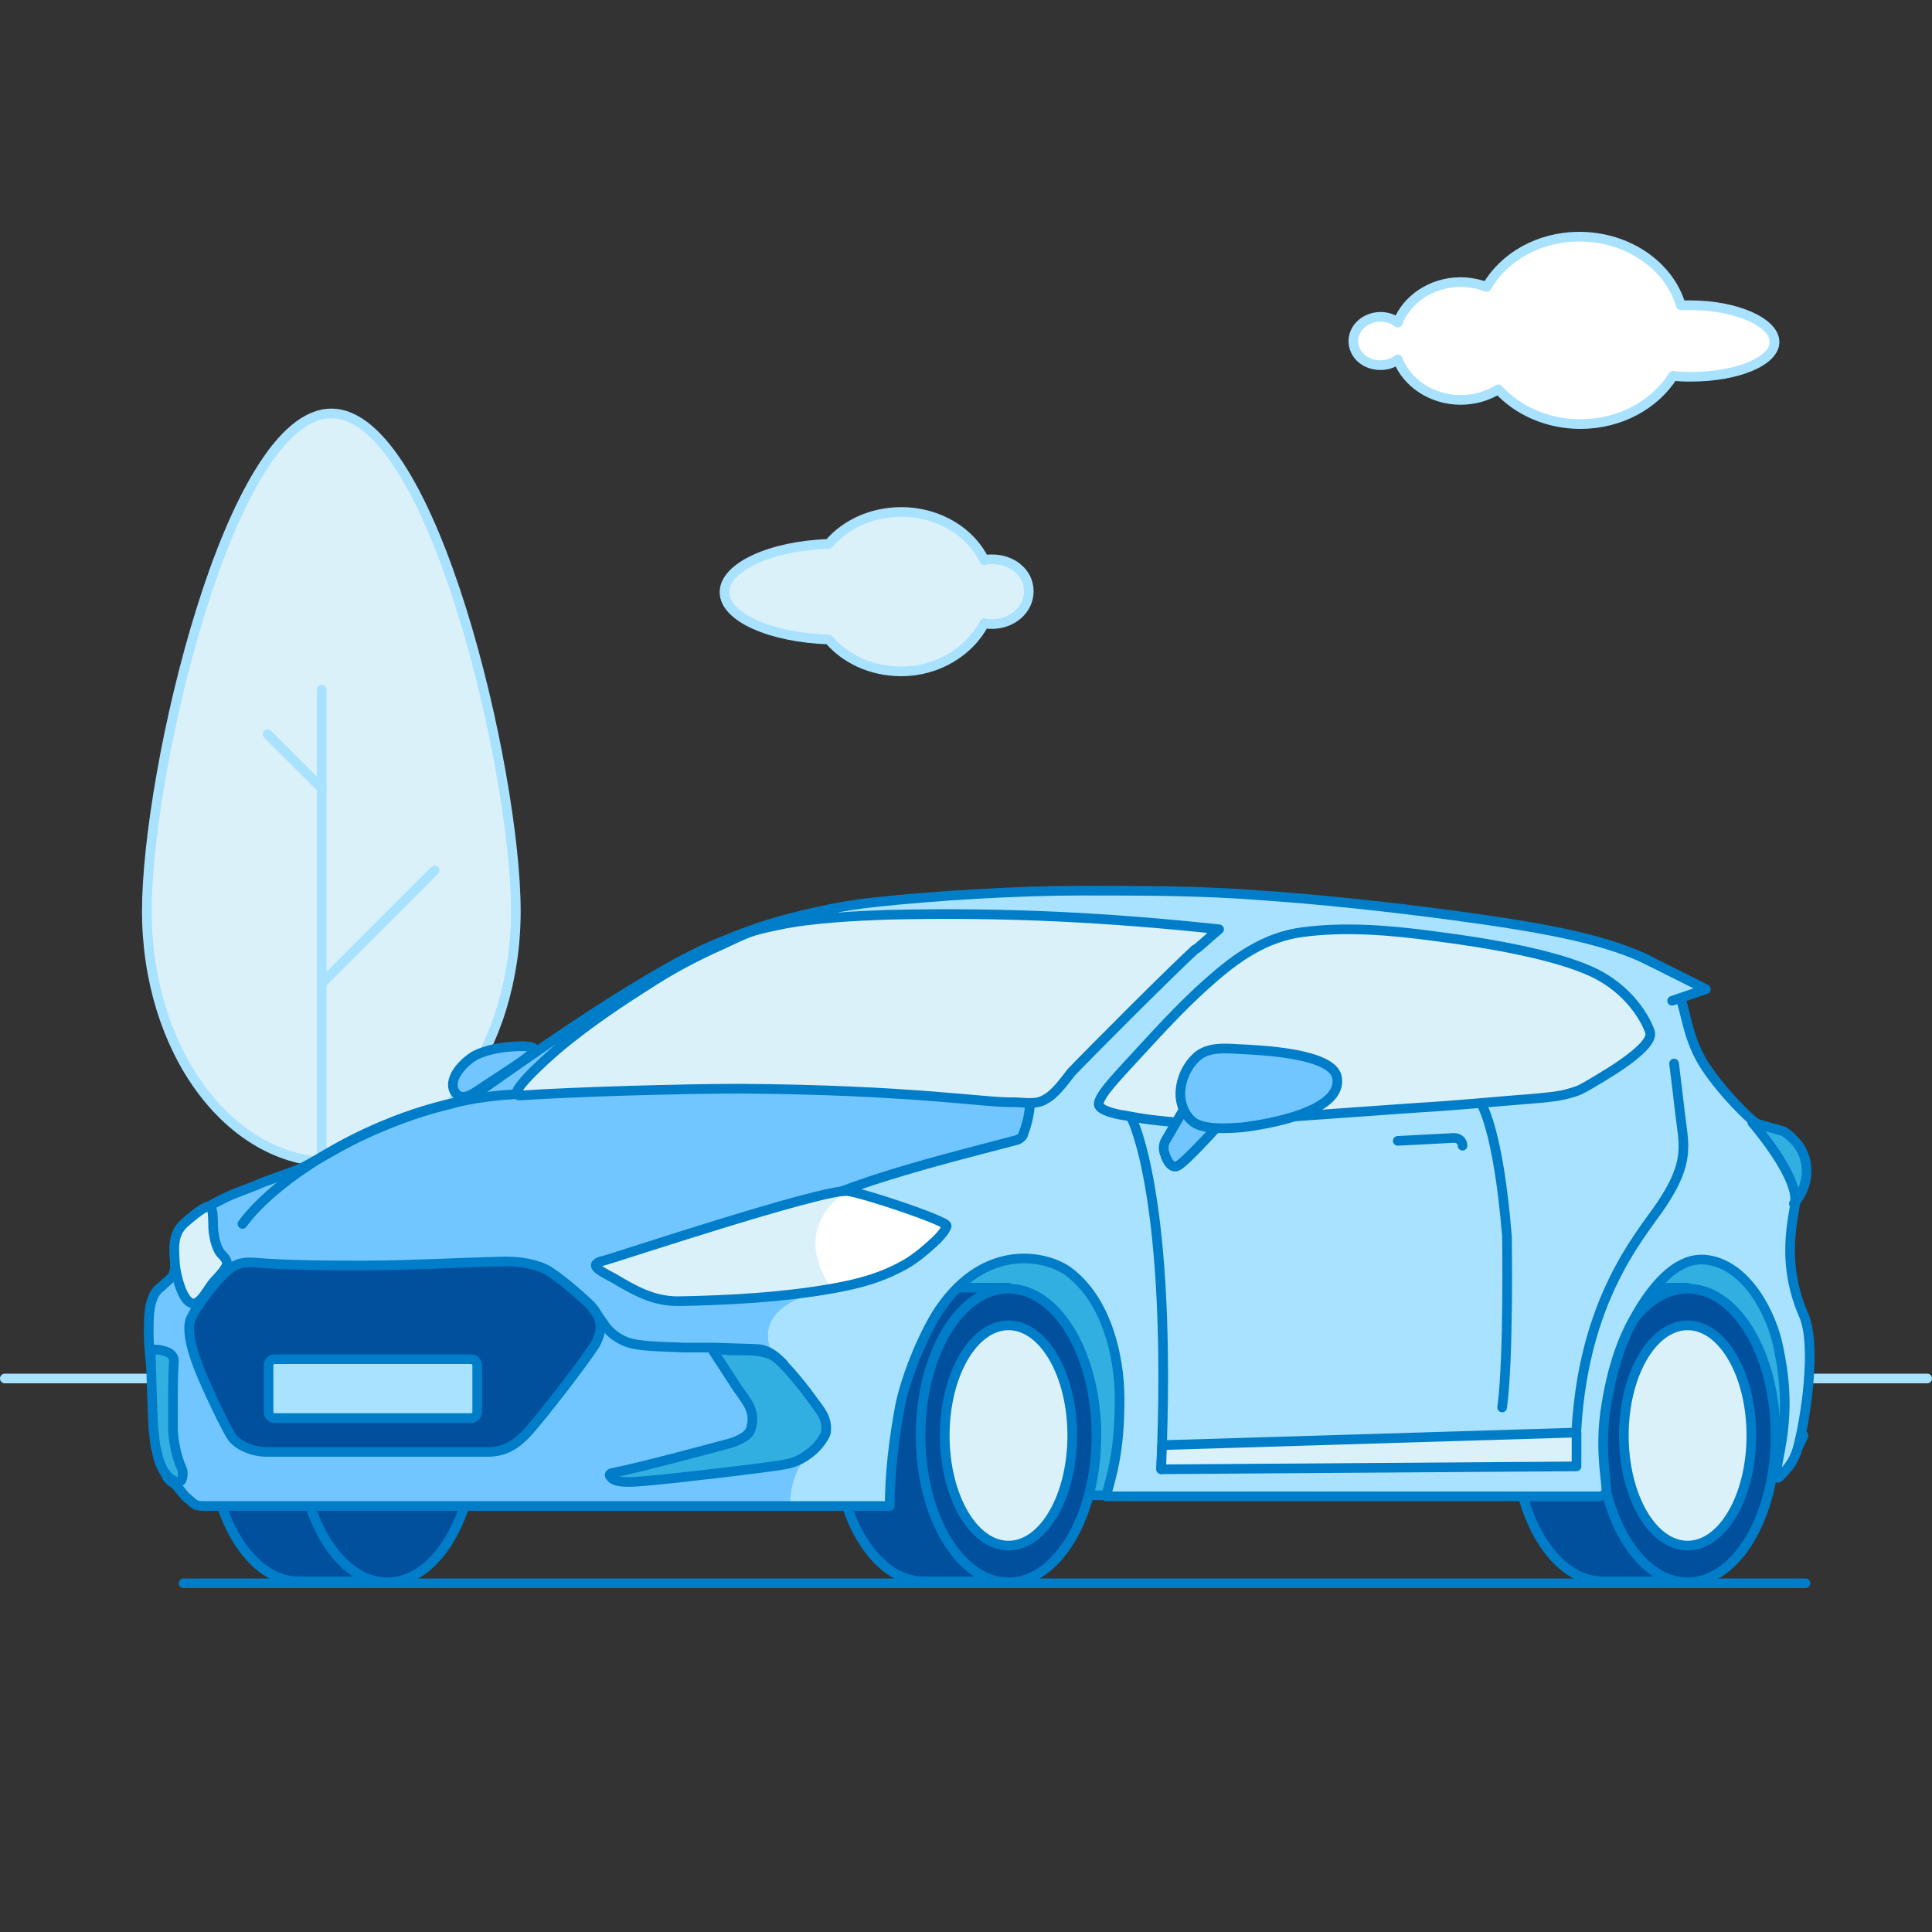 <?xml version="1.0" encoding="utf-8"?>
<!-- Generator: Adobe Illustrator 27.3.1, SVG Export Plug-In . SVG Version: 6.00 Build 0)  -->
<svg version="1.1" id="Layer_1" xmlns="http://www.w3.org/2000/svg" xmlns:xlink="http://www.w3.org/1999/xlink" x="0px" y="0px"
	 viewBox="0 0 200 200" style="enable-background:new 0 0 200 200;" xml:space="preserve">
<rect x="0" y="0" width="200" height="200" fill="#333333" stroke="none"/>
<style type="text/css">
	.st0{fill:#FFFFFF;}
	.st1{fill:none;stroke:#A9E2FF;stroke-linecap:round;stroke-linejoin:round;}
	.st2{fill:#DBF1FA;}
	.st3{fill:none;}
	.st4{fill:none;stroke:#007DC8;stroke-linecap:round;stroke-linejoin:round;}
	.st5{fill:#71C6FF;stroke:#007DC8;stroke-linecap:round;stroke-linejoin:round;}
	.st6{fill:#00509E;stroke:#007DC8;stroke-linecap:round;stroke-linejoin:round;}
	.st7{fill:#32AFE1;stroke:#007DC8;stroke-linecap:round;stroke-linejoin:round;}
	.st8{fill:#DBF1FA;stroke:#007DC8;stroke-linecap:round;stroke-linejoin:round;}
	.st9{fill:#A9E2FF;}
	.st10{fill:#71C6FF;}
	.st11{fill:#A9E2FF;stroke:#007DC8;stroke-linecap:round;stroke-linejoin:round;}
</style>
<g id="_42">
	<g>
		<g>
			<path class="st0" d="M175,31.6c-0.3,0-0.7,0-1,0c-1.2-4.1-5.5-7.1-10.5-7.1c-4.2,0-7.8,2.1-9.6,5.2c-0.8-0.3-1.8-0.5-2.7-0.5
				c-3,0-5.6,1.8-6.5,4.2c-0.5-0.4-1.1-0.6-1.8-0.6c-1.5,0-2.8,1.1-2.8,2.5s1.2,2.5,2.8,2.5c0.7,0,1.3-0.2,1.8-0.6
				c0.9,2.4,3.5,4.2,6.5,4.2c1.4,0,2.8-0.4,3.9-1.1c2,2.2,5.1,3.6,8.5,3.6c4.1,0,7.7-2,9.6-5c0.6,0.1,1.3,0.1,1.9,0.1
				c4.7,0,8.6-1.6,8.6-3.6S179.8,31.6,175,31.6"/>
			<path class="st1" d="M175,31.6c-0.3,0-0.7,0-1,0c-1.2-4.1-5.5-7.1-10.5-7.1c-4.2,0-7.8,2.1-9.6,5.2c-0.8-0.3-1.8-0.5-2.7-0.5
				c-3,0-5.6,1.8-6.5,4.2c-0.5-0.4-1.1-0.6-1.8-0.6c-1.5,0-2.8,1.1-2.8,2.5s1.2,2.5,2.8,2.5c0.7,0,1.3-0.2,1.8-0.6
				c0.9,2.4,3.5,4.2,6.5,4.2c1.4,0,2.8-0.4,3.9-1.1c2,2.2,5.1,3.6,8.5,3.6c4.1,0,7.7-2,9.6-5c0.6,0.1,1.3,0.1,1.9,0.1
				c4.7,0,8.6-1.6,8.6-3.6S179.8,31.6,175,31.6L175,31.6z"/>
			<path class="st2" d="M102.7,57.9c-0.3,0-0.5,0-0.8,0.1c-1.4-2.9-4.7-5-8.6-5c-3.1,0-5.8,1.3-7.5,3.3C79.8,56.5,75,58.7,75,61.3
				s4.8,4.7,10.8,4.9c1.7,2,4.4,3.3,7.5,3.3c3.8,0,7.1-2.1,8.6-5c0.2,0.1,0.5,0.1,0.8,0.1c2.1,0,3.8-1.5,3.8-3.4
				S104.8,57.9,102.7,57.9"/>
			<path class="st1" d="M102.7,57.9c-0.3,0-0.5,0-0.8,0.1c-1.4-2.9-4.7-5-8.6-5c-3.1,0-5.8,1.3-7.5,3.3C79.8,56.5,75,58.7,75,61.3
				s4.8,4.7,10.8,4.9c1.7,2,4.4,3.3,7.5,3.3c3.8,0,7.1-2.1,8.6-5c0.2,0.1,0.5,0.1,0.8,0.1c2.1,0,3.8-1.5,3.8-3.4
				S104.8,57.9,102.7,57.9L102.7,57.9z"/>
			<path class="st2" d="M53.4,94.3c0,14.4-8.5,26-19.1,26s-19.1-11.6-19.1-26s8.6-51.5,19.1-51.5S53.4,79.9,53.4,94.3"/>
			<path class="st1" d="M53.4,94.3c0,14.4-8.5,26-19.1,26s-19.1-11.6-19.1-26s8.6-51.5,19.1-51.5S53.4,79.9,53.4,94.3z"/>
			<line class="st1" x1="33.3" y1="141.8" x2="33.3" y2="71.4"/>
			<line class="st3" x1="33.3" y1="101.8" x2="45" y2="90.1"/>
			<line class="st1" x1="33.3" y1="101.8" x2="45" y2="90.1"/>
			<line class="st3" x1="33.3" y1="81.6" x2="27.7" y2="76"/>
			<line class="st1" x1="33.3" y1="81.6" x2="27.7" y2="76"/>
			<line class="st1" x1="0.5" y1="142.7" x2="199.5" y2="142.7"/>
			<line class="st4" x1="19" y1="163.9" x2="186.9" y2="163.9"/>
		</g>
		<g>
			<path class="st5" d="M54.3,108.3c-1.7,0-3.5,0.2-5,0.9c-1.2,0.6-3.2,2.6-2.1,4c0.7,0.8,1.8,0,2.4-0.4c0.7-0.5,4.2-2.7,4.9-3.3
				C55.6,108.7,55.7,108.4,54.3,108.3z"/>
			<path class="st6" d="M39.7,133.3h-8.8c-5,0-9.1,6.8-9.1,15.2s4.1,15.2,9.1,15.2h8.8c5,0,9.1-6.8,9.1-15.2S44.7,133.3,39.7,133.3z
				"/>
			<path class="st7" d="M174.3,152.6c0,0,7.6,0.3,9.8,0c0.9-0.1,2.6-4,2.6-4c0.1-0.5-0.5,1.3-0.5,0.8c1.5-11.7-1.6-21.5-7.9-22.3
				c-6.3-0.8-12.7,8-14.2,19.7c-0.3,2-0.4,3.9-0.3,5.8L174.3,152.6L174.3,152.6z"/>
			<g>
				<path class="st6" d="M165.9,133.3c-5,0-9.1,6.8-9.1,15.2s4.1,15.2,9.1,15.2h8.8v-30.4L165.9,133.3L165.9,133.3z"/>
				<ellipse class="st6" cx="174.7" cy="148.6" rx="9.1" ry="15.2"/>
				<ellipse class="st8" cx="174.7" cy="148.6" rx="6.6" ry="11.4"/>
			</g>
			<path class="st7" d="M117,154.9c0.4-1.5,0.8-3.1,1-4.8c1.5-11.5-3.4-21.5-10.9-22.5c-7.5-0.9-14.5,7.6-16.3,19.1
				c-0.5,3.1-0.7,5.8-0.7,8.1H117z"/>
			<g>
				<path class="st6" d="M95.6,133.3c-5,0-9.1,6.8-9.1,15.2s4.1,15.2,9.1,15.2h8.8v-30.4L95.6,133.3L95.6,133.3z"/>
				<ellipse class="st6" cx="104.4" cy="148.6" rx="9.1" ry="15.2"/>
				<ellipse class="st6" cx="40.1" cy="148.6" rx="9.1" ry="15.2"/>
				<ellipse class="st8" cx="104.4" cy="148.6" rx="6.6" ry="11.4"/>
			</g>
			<path class="st9" d="M185.9,123.7c-0.3-1.4,1.7-3.5-4.2-7.5c-0.6-0.4-3.3-3-5.1-5.7c-3.3-5-1.1-9-6.6-11.4
				c-4.5-2-10.3-3.1-20-4.4c-6-0.8-13.3-1.6-19.3-2c-6.2-0.5-12.5-0.5-18.8-0.5c-6.5,0-14.9,0.5-21.4,1.2c-2.9,0.3-5.7,0.9-8.5,1.6
				c-3.1,0.8-5.5,1.7-8.3,2.9c-7.6,3.3-20.5,12.6-23.8,14.9c-0.8,0.6-2.1,1.2-3.3,1.5c-4.3,1-9,3-12.1,4.8c-1.1,0.6-1.4,0.8-2.5,1.4
				c-1.2,0.7-3.5,1.4-4.8,1.9c-1.3,0.6-2.7,1-3.9,1.6s-2,1-3.1,1.8c-0.9,0.7-1.9,1.8-2.1,2.9c-0.2,1.1,0.3,2.6-0.3,3.5
				c-0.2,0.2-0.9,0.8-1.1,1c-1.2,0.8-1.3,2.7-1.3,4.1c-0.1,4,1,8,1.1,10.2c0.1,1.8-0.1,1.9,0.2,3.3c0.2,1,0.3,2.2,1.2,2.7
				c0.4,0.2,1.1,1.3,1.5,1.6c0.3,0.2,0.5,0.5,0.9,0.7c0.3,0.1,0.6,0.1,0.8,0.1h71c0-3.2,0.4-6.8,1.1-10.5c0.7-3.3,2.6-7.7,4.1-9.9
				c4.8-7,11.2-5.5,13.4-3.8c3.8,2.9,5.2,8.6,5.2,13.1c0,5.5-0.8,7.8-1.4,10.1h51c0.3,0,0.5-0.1,0.7-0.3c0.4-0.4-0.8-4,0.1-9.3
				c0.5-3,1.3-5.9,2.7-8.5c1.3-2.4,4-6.7,7.5-6.4c4.4,0.4,7,5.9,7.6,9.1c1.2,5.6,0.5,9-0.1,12.1c-0.2,1.2-0.2,1.7,0.3,1.2
				c0.3-0.4,1.3-1.1,1.8-2.9c0.8-2.9,2-10.7,0.6-13.8C184,129.9,186.1,124.9,185.9,123.7L185.9,123.7z"/>
			<path class="st10" d="M84.1,150.2c0.6-0.5,1.2-1.3,1.4-1.9c0.3-1.4-0.5-2.2-1.3-3.3c-0.7-1-2.5-3.3-3.7-4.3
				c-1.1-0.9-3.1-5.7,5.7-7.3c2.8-0.5,5.1-1.1,7.6-2.5c1.1-0.6,2.6-1.9,3.4-2.7c0.3-0.3,0.8-0.9,0.9-1.3c0.1-0.4-8.9-3.4-10.3-3.5
				h-0.5l0.1,0c5.2-2,12.3-3.8,16.2-4.7c0.8-0.2,1.5-0.4,1.9-0.5c0.3-0.1,0.6-0.4,0.6-0.5c0.4-1.1,0.6-1.9,0.7-2.9
				c0-0.2-0.1-0.3-0.3-0.4c0.7,0,1.3-0.1,1.9-0.4c1-0.5,2-1.9,2.7-2.8c2.1-2.2,10.6-10.7,12.8-12.7c0.3-0.3,1.4-1.3,2.5-2.2
				c-11.2-1.2-22-1.8-34.4-1.5c-2.7,0.1-7.8,0.3-11.4,1.1c-0.9,0.2-1.6,0.3-2.4,0.4c-1.4,0.5-2.8,1.1-4.2,1.7
				c-7.6,3.3-20.5,12.6-23.8,14.9c-0.8,0.6-2.1,1.2-3.3,1.5c-4.3,1-9,3-12.1,4.8c-1.1,0.6-1.4,0.8-2.5,1.4c-1.2,0.7-3.5,1.4-4.8,1.9
				c-1.3,0.6-2.7,1-3.9,1.6s-2,1-3.1,1.8c-0.9,0.7-1.9,1.8-2.1,2.9c-0.2,1.1,0.3,2.6-0.3,3.5c-0.2,0.2-0.9,0.8-1.1,1
				c-1.2,0.8-1.3,2.7-1.3,4.1c-0.1,4,1,8,1.1,10.2c0.1,1.8-0.1,1.9,0.2,3.3c0.2,1,0.3,2.2,1.2,2.7c0.4,0.2,1.1,1.3,1.5,1.6
				c0.3,0.2,0.5,0.5,0.9,0.7c0.3,0.1,0.6,0.1,0.8,0.1h60.4C81.7,152.7,83.4,150.7,84.1,150.2L84.1,150.2z"/>
			<path class="st8" d="M126.2,96.2c-11.2-1.2-22-1.8-34.4-1.5c-2.7,0.1-7.8,0.3-11.4,1.1c-2.8,0.6-2.7,0.6-5.9,2.1
				c-2.5,1.1-5.1,2.5-7.4,4c-2.2,1.4-6.1,3.9-9.5,6.8c-0.7,0.6-5.6,4.9-3.7,4.7c5.9-0.4,17.2-0.7,22.6-0.7
				c17.8,0.1,25.7,1.5,28.4,1.4c1.1,0,2.4,0.3,3.3-0.3c1-0.5,2-1.9,2.7-2.8c2.1-2.2,10.6-10.7,12.8-12.7
				C124,98.2,125.1,97.1,126.2,96.2z"/>
			<path class="st0" d="M87.7,123.3c-2.7-0.2-24,6.9-25.2,7.2c-1.8,0.4-0.3,1.1,1,1.8c2.2,1.3,4.1,2.4,6.7,2.4
				c5.3-0.1,10.8-0.4,15.9-1.3c2.8-0.5,5.1-1.1,7.6-2.5c1.1-0.6,2.6-1.9,3.4-2.7c0.3-0.3,0.8-0.9,0.9-1.3
				C98.1,126.4,89.1,123.4,87.7,123.3L87.7,123.3z"/>
			<path class="st2" d="M87.7,123.3c-2.7-0.2-24,6.9-25.2,7.2c-1.8,0.4-0.3,1.1,1,1.8c2.2,1.3,4.1,2.4,6.7,2.4
				c5.3-0.1,10.8-0.4,15.9-1.3C86.1,133.3,81.4,127.6,87.7,123.3z"/>
			<path class="st4" d="M87.7,123.3c-2.7-0.2-24,6.9-25.2,7.2c-1.8,0.4-0.3,1.1,1,1.8c2.2,1.3,4.1,2.4,6.7,2.4
				c5.3-0.1,10.8-0.4,15.9-1.3c2.8-0.5,5.1-1.1,7.6-2.5c1.1-0.6,2.6-1.9,3.4-2.7c0.3-0.3,0.8-0.9,0.9-1.3
				C98.1,126.4,89.1,123.4,87.7,123.3L87.7,123.3z"/>
			<path class="st6" d="M60.8,134.8c-1.2-1.1-2.7-2.4-4.1-3.3c-1.1-0.6-2.8-1-5.1-0.9c-3.9,0.1-9.5,0.4-13.8,0.4
				c-3.9,0-6.5,0-10.1-0.2c-1.8-0.1-2.8-0.4-4.1,0.7c-1.2,1-3.1,3.5-3.8,4.9c-0.5,1-0.1,2.9,0.7,5c0.6,1.6,2.5,5.7,3.4,7.2
				c0.5,0.9,2.1,1.7,3.7,1.7h22.9c1.9,0,3-0.9,3.9-1.8c1.6-1.7,6.2-7.7,7.2-9.3C62.6,137.4,62.2,136.1,60.8,134.8L60.8,134.8z"/>
			<path class="st11" d="M28.4,140.7h20.4c0.3,0,0.6,0.3,0.6,0.6v4.9c0,0.3-0.3,0.6-0.6,0.6H28.4c-0.3,0-0.6-0.3-0.6-0.6v-4.9
				C27.8,141,28.1,140.7,28.4,140.7z"/>
			<path class="st7" d="M84.1,144.9c-0.7-1-2.5-3.3-3.7-4.3c-1.1-0.9-3-0.8-4.8-0.8c-0.4,0-1.9-0.3-1.8,0c0.9,1.4,1.7,2.6,2.6,4
				c1,1.4,1.9,2.4,1.3,4.2c-0.2,0.6-1.1,1.1-2.1,1.4c-1.5,0.4-9.2,2.5-12.3,3.1c-0.3,0.1-0.2,0.3,0,0.5c0.6,0.6,2.5,0.4,3.6,0.3
				c1.6-0.1,12.9-1.4,14.3-1.7c1.3-0.2,2.2-0.8,2.9-1.4c0.6-0.5,1.2-1.3,1.4-1.9C85.7,146.8,84.9,146,84.1,144.9L84.1,144.9z"/>
			<path class="st8" d="M170.8,106.8c-0.4-1.2-2.1-4.4-6-6.2c-3.9-1.8-10.8-3-16.4-3.7c-4.4-0.6-9.2-1-13.6-0.4
				c-3.8,0.5-6.8,2.6-9.6,5.1c-3.1,2.7-5.9,5.9-8.6,8.8c-0.6,0.7-3.3,3.4-2.8,4.1c0.4,0.6,2.1,0.9,2.8,1c1.1,0.2,2.2,0.4,3.3,0.5
				c0.9,0.1,1.8,0.2,2.6,0.2c3.9,0,19.3-1.2,23.8-1.5c5-0.3,7.7-0.6,12.8-1c1-0.1,2.3-0.2,3.3-0.5c1.1-0.3,1.2-0.4,2.1-0.9
				C165.1,111.9,171.4,108.5,170.8,106.8L170.8,106.8z"/>
			<g>
				<path class="st4" d="M53,113.3c-12.4,0.7-24.2,8.3-27.9,13.4"/>
				<path class="st4" d="M87.2,123.3L87.2,123.3c5.2-2,12.4-3.8,16.2-4.8c0.8-0.2,1.5-0.4,1.9-0.5c0.3-0.1,0.6-0.4,0.6-0.5
					c0.4-1.1,0.6-1.9,0.7-2.9c0-0.2-0.1-0.3-0.3-0.4"/>
				<path class="st4" d="M61.2,135.2c0.2,0.3,1,1.4,1.2,1.7c0.5,0.8,1.2,1.5,2.4,2c1.3,0.5,3.7,0.5,6.1,0.6c0.5,0,1.1,0,1.6,0
					c0.5,0,1,0,1.6,0c2.1,0.1,4.2,0.1,4.7,0.2c1,0.2,1.7,0.9,2.3,1.5"/>
			</g>
			<path class="st4" d="M173.3,110.1c0.4,3.3,0.4,3.2,0.6,5c0.4,3.4,1.1,5.1-1.9,9.6c-2.3,3.4-8.8,10.5-8.9,26.1"/>
			<path class="st4" d="M117.2,115.9c0,0,4.2,8.2,3,36.2"/>
			<polygon class="st8" points="120.3,149.6 163.2,148.3 163.2,151.8 120.2,152.1 			"/>
			<path class="st5" d="M123.5,113.2l-2.8,4.8c-0.3,0.5-0.3,1-0.1,1.5c0.2,0.7,0.7,1.5,1.3,1.2c1-0.5,5.5-5.6,5.5-5.6L123.5,113.2
				L123.5,113.2z"/>
			<path class="st5" d="M138.4,111.5c-0.5-2.5-8-2.8-10.2-2.9c-1.5-0.1-3.2-0.2-4.3,0.8c-1,0.9-1.6,2.2-1.7,3.5
				c-0.1,1.2,0.4,2.6,1.4,3.3c1.2,0.8,3.7,0.6,5,0.5C131.1,116.4,139.1,115.1,138.4,111.5L138.4,111.5z"/>
			<path class="st4" d="M153.3,114.2c0,0,1.8,2.6,2.7,13.8c0,0,0.2,12.6-0.5,17.7"/>
			<path class="st4" d="M144.7,118.1l5.8-0.3c0.5,0,0.9,0.3,0.9,0.8"/>
			<path class="st4" d="M185.9,123.7c-0.3-1.4,1.7-3.5-4.2-7.5c-0.6-0.4-3.3-3-5.1-5.7c-3.3-5-1.1-9-6.6-11.4
				c-4.5-2-10.3-3.1-20-4.4c-6-0.8-13.3-1.6-19.3-2c-6.2-0.5-12.5-0.5-18.8-0.5c-6.5,0-14.9,0.5-21.4,1.2c-2.9,0.3-5.7,0.9-8.5,1.6
				c-3.1,0.8-5.5,1.7-8.3,2.9c-7.6,3.3-20.5,12.6-23.8,14.9c-0.8,0.6-2.1,1.2-3.3,1.5c-4.3,1-9,3-12.1,4.8c-1.1,0.6-1.4,0.8-2.5,1.4
				c-1.2,0.7-3.5,1.4-4.8,1.9c-1.3,0.6-2.7,1-3.9,1.6s-2,1-3.1,1.8c-0.9,0.7-1.9,1.8-2.1,2.9c-0.2,1.1,0.3,2.6-0.3,3.5
				c-0.2,0.2-0.9,0.8-1.1,1c-1.2,0.8-1.3,2.7-1.3,4.1c-0.1,4,1,8,1.1,10.2c0.1,1.8-0.1,1.9,0.2,3.3c0.2,1,0.3,2.2,1.2,2.7
				c0.4,0.2,1.1,1.3,1.5,1.6c0.3,0.2,0.5,0.5,0.9,0.7c0.3,0.1,0.6,0.1,0.8,0.1h71c0-3.2,0.4-6.8,1.1-10.5c0.7-3.3,2.6-7.7,4.1-9.9
				c4.8-7,11.2-5.5,13.4-3.8c3.8,2.9,5.2,8.6,5.2,13.1c0,5.5-0.8,7.8-1.4,10.1h51c0.3,0,0.5-0.1,0.7-0.3c0.4-0.4-0.8-4,0.1-9.3
				c0.5-3,1.3-5.9,2.7-8.5c1.3-2.4,4-6.7,7.5-6.4c4.4,0.4,7,5.9,7.6,9.1c1.2,5.6,0.5,9-0.1,12.1c-0.2,1.2-0.2,1.7,0.3,1.2
				c0.3-0.4,1.3-1.1,1.8-2.9c0.8-2.9,2-10.7,0.6-13.8C184,129.9,186.1,124.9,185.9,123.7L185.9,123.7z"/>
			<path class="st7" d="M17.9,146.1c0-1.9,0-3.3,0.1-5.3c0-0.4-0.4-0.7-0.6-0.8c-0.5-0.2-0.9-0.3-1.4-0.3c-0.2,0-0.4,0.2-0.4,0.4
				c0,0,0.2,7.1,0.3,8c0.1,0.6,0.1,1.4,0.3,2c0.2,1.1,0.6,2.5,1.8,3.2c0.8,0.5,1-0.4,0.9-1c0-0.2-0.2-0.5-0.3-0.8
				c-0.4-1.1-0.6-2.2-0.7-3.4L17.9,146.1L17.9,146.1z"/>
			<polyline class="st11" points="170,99.1 176.6,102.4 173.1,103.6 			"/>
			<path class="st7" d="M181.4,116.2l3.2,0.9c0,0,0.4,0.2,0.9,0.7c1.8,1.6,2,4.3,0.6,6.3l-0.4,0.5
				C185.8,124.7,186.8,122.7,181.4,116.2L181.4,116.2z"/>
			<path class="st8" d="M23.5,130.8c0-0.4-0.4-0.8-0.7-1.1c-0.4-0.6-0.6-1.4-0.7-2.2c-0.1-0.8,0.1-2.9-0.6-2.6
				c-0.7,0.2-1.8,1.2-2.4,1.7c-1.2,1.1-1.1,2.4-1,4c0,1.1,1,5.6,2.6,4c0.6-0.6,0.9-1.3,1.5-2C22.7,132.1,23.5,131.2,23.5,130.8
				L23.5,130.8z"/>
		</g>
	</g>
</g>
</svg>
